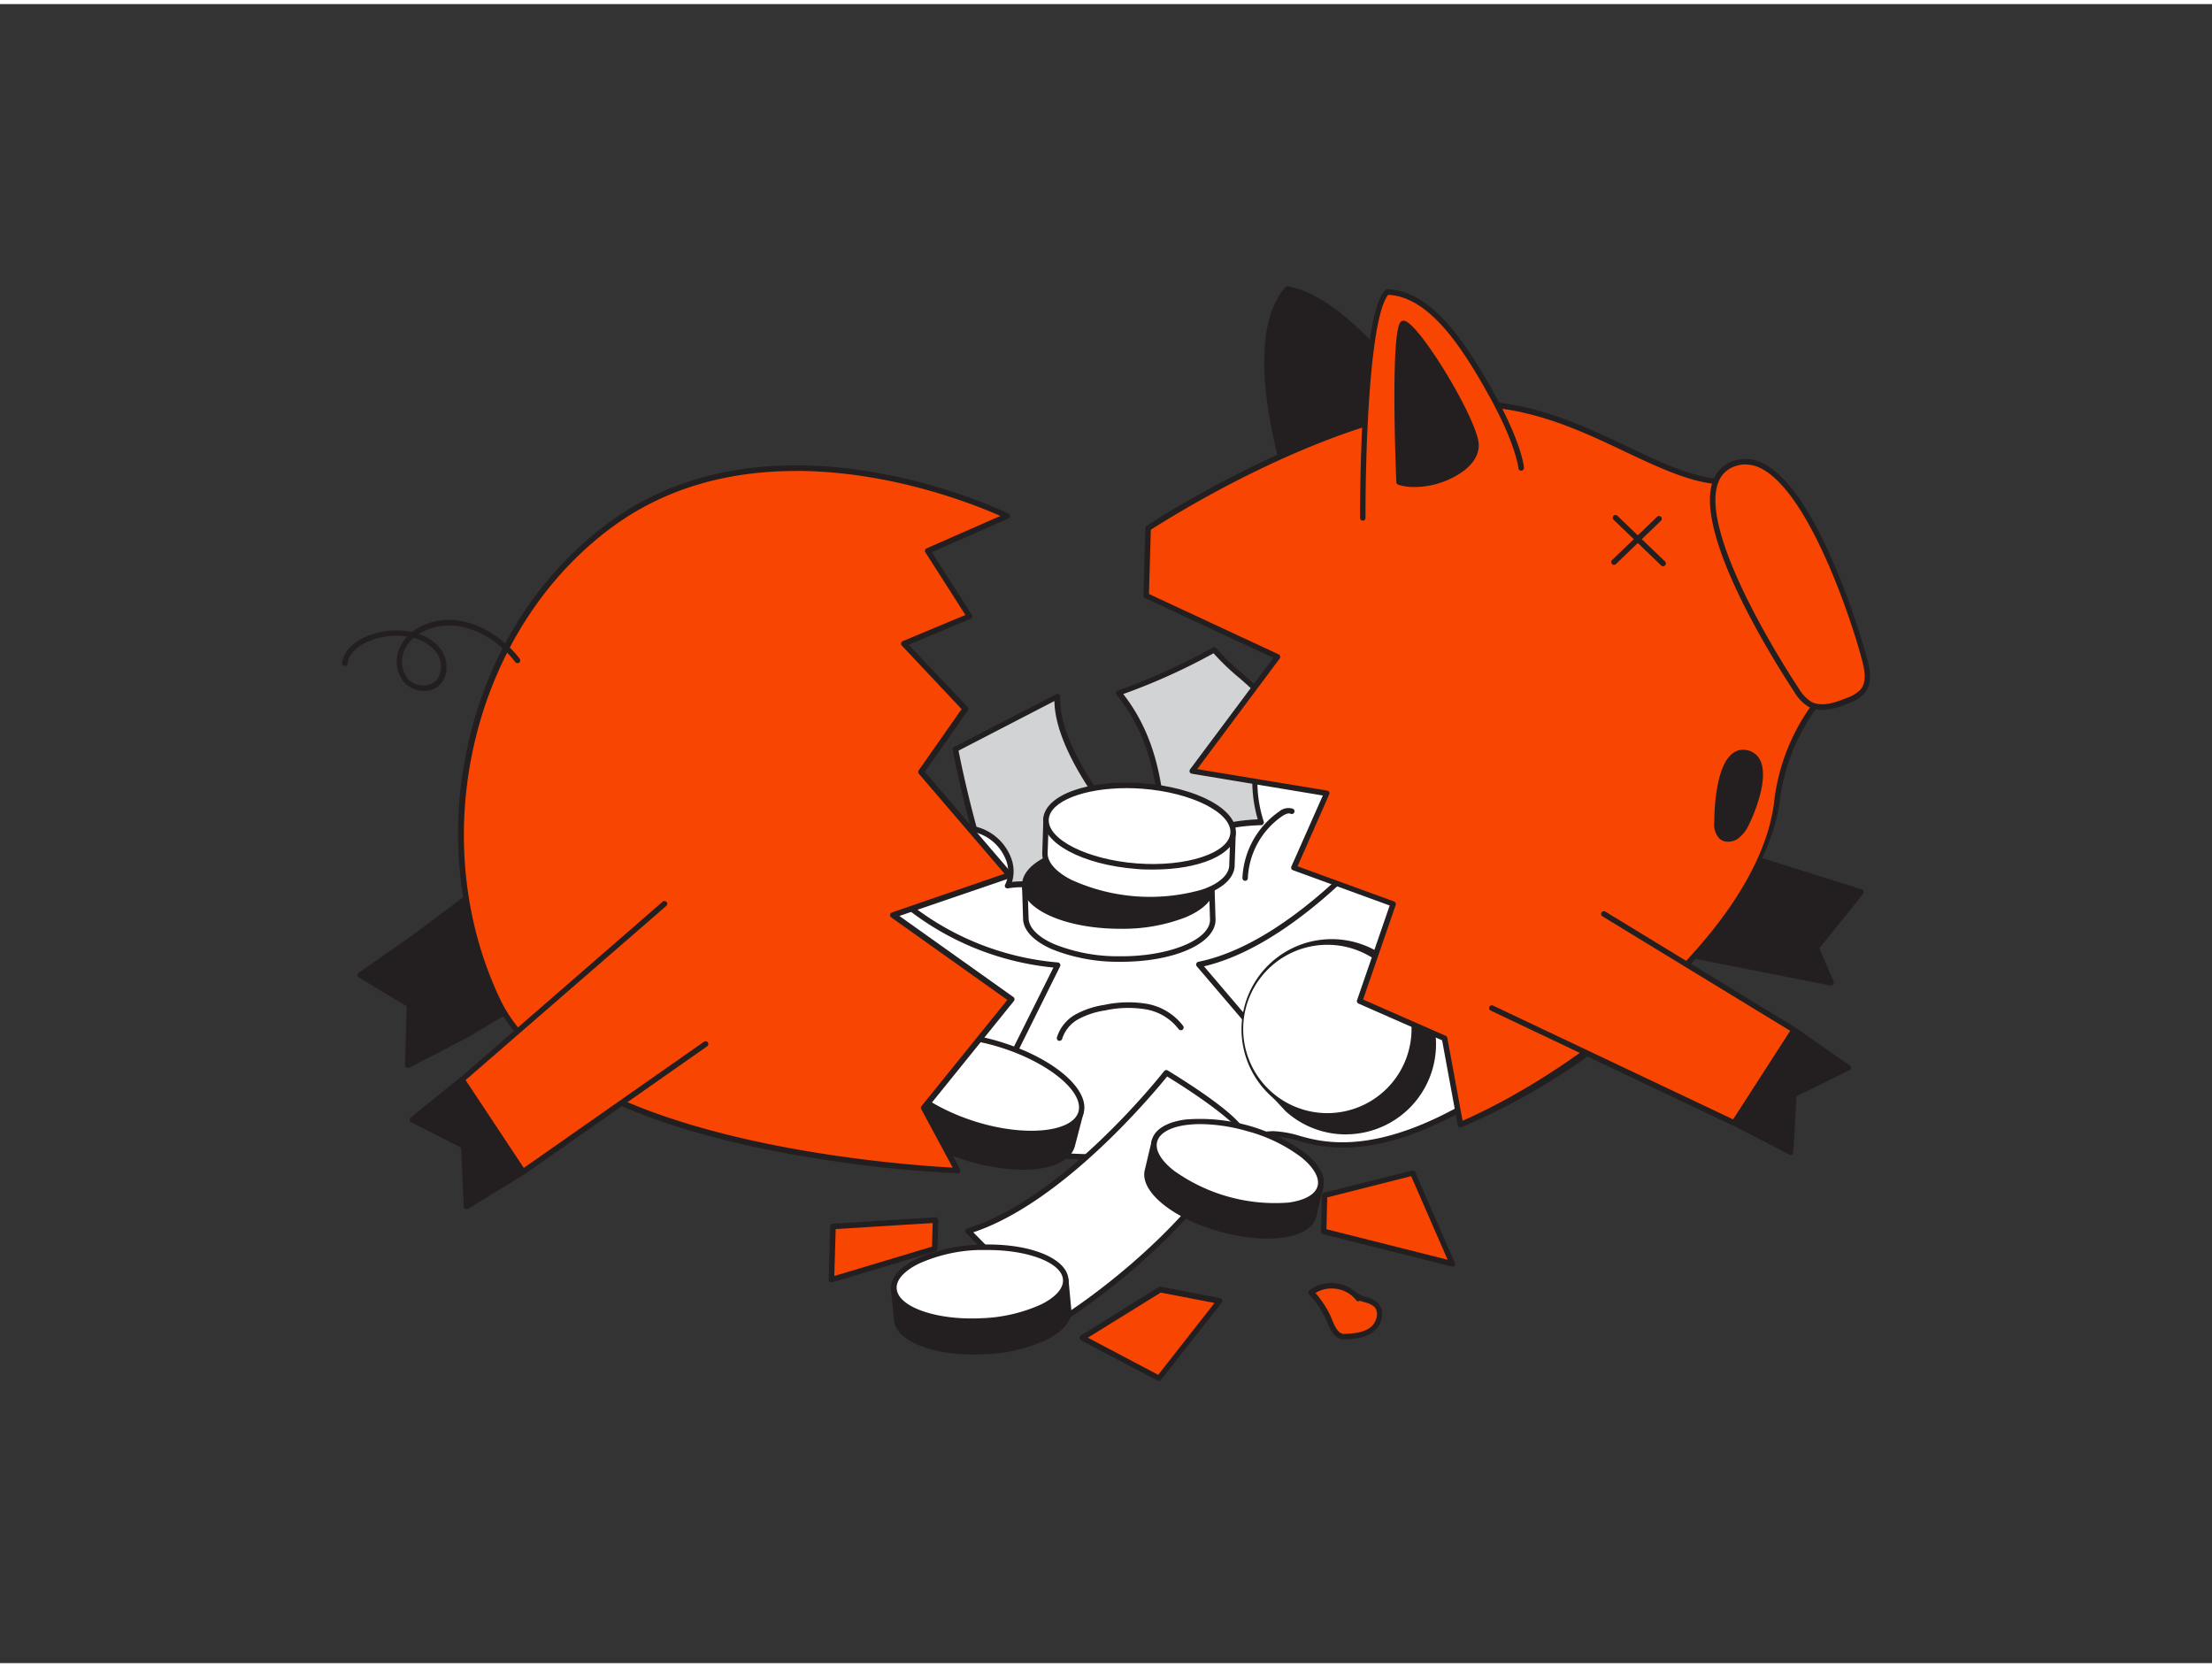 <svg xmlns="http://www.w3.org/2000/svg" viewBox="0 0 400 300" width="406" height="306" class="illustration styles_illustrationTablet__1DWOa"><rect x="0" y="0" width="400" height="300" fill="#333333" stroke="none"/><g id="_555_piggy_bank_flatline" data-name="#555_piggy_bank_flatline"><path d="M229.67,163.57a56.21,56.21,0,0,1-12.46,1.87c-4.11.32-5.9-1.67-6.19-5.75-.88-12.51-.35-24.87-8.72-35.16a112,112,0,0,0,17.25-7.81c2.07,2.55,4.76,4.5,7.13,6.76a37,37,0,0,1,11,31c-.29,2.32-.88,4.74-2.53,6.4C233.7,162.32,231.64,163,229.67,163.57Z" fill="#d1d3d4"></path><path d="M216.39,166a5.72,5.72,0,0,1-3.87-1.23c-1.18-1-1.83-2.67-2-5-.12-1.68-.21-3.35-.3-5-.6-10.83-1.16-21.07-8.31-29.86a.48.48,0,0,1-.09-.45.49.49,0,0,1,.31-.33,111.51,111.51,0,0,0,17.18-7.78.51.51,0,0,1,.63.12,36.49,36.49,0,0,0,4.58,4.47c.83.73,1.69,1.47,2.51,2.25a37.61,37.61,0,0,1,11.15,31.4c-.27,2.14-.83,4.83-2.68,6.69-1.57,1.59-3.85,2.28-5.68,2.84a54.9,54.9,0,0,1-12.21,1.86l-.36,0C217,166,216.66,166,216.39,166Zm-13.26-41.22c6.93,8.92,7.49,19.11,8.09,29.88.09,1.67.18,3.34.3,5,.15,2.08.69,3.5,1.66,4.34a5.24,5.24,0,0,0,4,.95l.36,0a54.06,54.06,0,0,0,12-1.83h0c1.82-.55,3.87-1.18,5.27-2.58,1.64-1.65,2.14-4.14,2.4-6.12a36.57,36.57,0,0,0-10.85-30.55c-.8-.76-1.65-1.5-2.48-2.21a41.44,41.44,0,0,1-4.43-4.27A111.73,111.73,0,0,1,203.13,124.76Z" fill="#231f20"></path><path d="M201.88,147.75s-11.21-13.15-10.69-22.51l-18.42,9.52s5.76,30.53,13.65,37.46S201.88,147.75,201.88,147.75Z" fill="#d1d3d4"></path><path d="M188.75,173.72a4,4,0,0,1-2.66-1.12c-7.93-7-13.58-36.49-13.82-37.74a.5.5,0,0,1,.27-.54L191,124.79a.5.5,0,0,1,.5,0,.51.51,0,0,1,.23.45c-.51,9,10.46,22,10.57,22.16a.49.49,0,0,1,.1.44c-.23,1-5.74,23.53-12.52,25.67A3.5,3.5,0,0,1,188.75,173.72ZM173.33,135c.68,3.46,6.21,30.47,13.42,36.8a2.74,2.74,0,0,0,2.79.75c5.89-1.87,11.17-22.24,11.79-24.71-1.41-1.69-10.53-13-10.66-21.81Z" fill="#231f20"></path><path d="M230.39,128.08A24.16,24.16,0,0,0,228.08,148c-4.06.14-8.32.68-11.58,3.11s-5,7.3-2.78,10.71a16.66,16.66,0,0,0-15.1,5.9,15.6,15.6,0,0,0-16.43-8.3c1.8-3.59-.84-8.18-4.56-9.71s-8-.75-11.77.54a48.15,48.15,0,0,0-17.35,10.35c-3.76-1.82-8.51.1-11,3.41s-3.31,7.63-3.58,11.8c-.24,3.65-.1,7.51,1.74,10.67a18.62,18.62,0,0,0,6.16,5.84,60.29,60.29,0,0,0,38.88,9.48c.23,4.26,5.55,6,9.81,6.35A104,104,0,0,0,225,205.18a20.79,20.79,0,0,1,5.15-.91c2.31,0,4.52.85,6.76,1.37,9.11,2.1,18.61-1.25,26.83-5.72,8.59-4.67,16.94-11.28,19.77-20.64,1.74-5.78,1.18-12,0-17.92C279.65,141.19,250.79,94.72,230.39,128.08Z" fill="#fff"></path><path d="M199.19,209c-2.91,0-5.84-.13-8.76-.37-4.62-.39-9.62-2.25-10.22-6.3a60.41,60.41,0,0,1-38.71-9.62,19.14,19.14,0,0,1-6.31-6c-2-3.45-2-7.67-1.81-11,.24-3.69.87-8.41,3.68-12.07,2.44-3.17,7.19-5.48,11.35-3.69a48.77,48.77,0,0,1,17.29-10.23c5-1.68,8.92-1.85,12.12-.53a9.19,9.19,0,0,1,5,5.16,6.7,6.7,0,0,1,.19,4.38,16.18,16.18,0,0,1,15.74,8,17.23,17.23,0,0,1,14.11-5.62c-1.63-3.61.29-8.19,3.38-10.5,3.27-2.44,7.44-3,11.2-3.19A24.6,24.6,0,0,1,230,127.82h0c5.57-9.1,12.17-13,19.62-11.7,7.21,1.3,15.13,7.8,22.3,18.3,5.91,8.64,10.69,19.17,12.18,26.84,1,5.11,1.89,11.78,0,18.17-2.41,8-9.14,15-20,20.93-10.46,5.69-19.34,7.57-27.18,5.76-.64-.14-1.27-.32-1.9-.49a18.17,18.17,0,0,0-4.75-.86h0a18.72,18.72,0,0,0-4.6.79l-.4.11A104.2,104.2,0,0,1,199.19,209Zm-18.53-7.72a.47.47,0,0,1,.32.12.5.5,0,0,1,.18.36c.2,3.76,5,5.5,9.35,5.87a102.81,102.81,0,0,0,34.41-2.9l.4-.11a19.78,19.78,0,0,1,4.85-.82h0a19.1,19.1,0,0,1,5,.9c.62.17,1.24.34,1.86.48,7.6,1.75,16.25-.1,26.48-5.67,10.63-5.78,17.2-12.63,19.53-20.34,1.45-4.82,1.46-10.27,0-17.69-2.65-13.62-17.83-41.49-33.68-44.34-7-1.26-13.25,2.52-18.59,11.23h0a23.61,23.61,0,0,0-2.25,19.45.49.49,0,0,1-.07.44.47.47,0,0,1-.39.21c-3.77.14-8,.6-11.3,3-3,2.23-4.76,6.8-2.66,10a.49.49,0,0,1-.49.77A16.12,16.12,0,0,0,199,168a.5.5,0,0,1-.45.18.5.5,0,0,1-.39-.28,15.06,15.06,0,0,0-15.89-8,.51.51,0,0,1-.49-.19.49.49,0,0,1,0-.52,5.51,5.51,0,0,0,.12-4.44,8.23,8.23,0,0,0-4.42-4.59c-3-1.22-6.7-1-11.42.55a47.78,47.78,0,0,0-17.17,10.25.5.5,0,0,1-.56.08c-3.62-1.75-8.15.28-10.44,3.26-2.64,3.45-3.24,8-3.47,11.53-.21,3.15-.2,7.17,1.68,10.39a18.17,18.17,0,0,0,6,5.67,59.39,59.39,0,0,0,38.56,9.4Zm49.73-73.17h0Z" fill="#231f20"></path><path d="M250.29,150.05s-16.37,20.14-33.49,23.58l15.86,18.62s23.74-4.12,31.61-20.44Z" fill="#fff"></path><path d="M232.66,192.75a.46.46,0,0,1-.38-.18L216.42,174a.49.49,0,0,1-.09-.49.5.5,0,0,1,.37-.33c16.75-3.37,33-23.21,33.2-23.41a.49.49,0,0,1,.41-.18.51.51,0,0,1,.4.23l14,21.76a.48.48,0,0,1,0,.49c-7.89,16.36-31.74,20.67-32,20.71ZM217.72,174l15.13,17.76c2.66-.53,23.52-5.11,30.85-19.86l-13.47-21C247.54,154,233,170.41,217.72,174Z" fill="#231f20"></path><path d="M161.27,160.77c1.82,1,10.85,11.1,30,13l-9,18.13S163.77,189.3,152,175.78Z" fill="#fff"></path><path d="M182.21,192.43h-.07c-.19,0-18.76-2.8-30.57-16.32a.51.51,0,0,1,0-.59l9.33-15a.5.5,0,0,1,.67-.17,13.08,13.08,0,0,1,1.47,1.13A50,50,0,0,0,191.3,173.3a.52.52,0,0,1,.39.26.47.47,0,0,1,0,.46l-9,18.13A.51.51,0,0,1,182.21,192.43Zm-29.64-16.71c10.67,12,26.78,15.21,29.36,15.66l8.56-17.16a50.93,50.93,0,0,1-28.14-12l-.93-.76Z" fill="#231f20"></path><path d="M231.7,177.49c-4.4,4.84-3.11,17.78-3.11,17.78l4.2,4.52A15.79,15.79,0,1,0,254,176.4l-4.91-3.74S236.09,172.64,231.7,177.49Z" fill="#231f20"></path><path d="M243.38,204.39a16.18,16.18,0,0,1-10.93-4.22l-4.23-4.56a.55.55,0,0,1-.13-.29c-.05-.54-1.26-13.22,3.24-18.17h0c4.48-5,17.17-5,17.76-5a.54.54,0,0,1,.3.1l4.92,3.74a16.3,16.3,0,0,1-10.12,28.37Zm-14.31-9.34,4.08,4.41a15.3,15.3,0,0,0,20.52-22.69l-4.75-3.61c-1.51,0-12.92.33-16.85,4.66h0C228.13,182.16,229,193.54,229.07,195.05Zm2.63-17.56h0Z" fill="#231f20"></path><circle cx="240.42" cy="185.4" r="15.79" fill="#fff"></circle><path d="M240.41,201.7a16.31,16.31,0,1,1,.81,0Zm0-31.59c-.25,0-.51,0-.76,0a15.22,15.22,0,1,0,.76,0Z" fill="#231f20"></path><path d="M185.31,159.29l.18,6c0,4,7.5,7.32,16.84,7.42s16.94-3.07,17-7.07l-.18-6Z" fill="#fff"></path><path d="M202.76,173.18h-.44a32,32,0,0,1-12.13-2.29c-3.37-1.49-5.22-3.49-5.19-5.64l-.19-5.95a.48.48,0,0,1,.14-.36.48.48,0,0,1,.36-.15h0l33.82.35a.5.5,0,0,1,.5.48l.18,6C219.77,169.89,212.31,173.18,202.76,173.18Zm-16.94-13.39.18,5.45c0,1.72,1.65,3.44,4.6,4.73a30.7,30.7,0,0,0,11.73,2.21c8.92.11,16.45-2.92,16.48-6.58l-.17-5.47Z" fill="#231f20"></path><ellipse cx="202.22" cy="159.46" rx="7.25" ry="16.91" transform="translate(40.67 360.01) rotate(-89.41)" fill="#231f20"></ellipse><path d="M202.56,167.21h-.42c-9.76-.11-17.38-3.59-17.33-7.93s7.72-7.67,17.49-7.56A31.83,31.83,0,0,1,214.43,154c3.37,1.49,5.22,3.49,5.2,5.64s-1.91,4.11-5.32,5.53A31.43,31.43,0,0,1,202.56,167.21Zm-.67-14.5c-8.72,0-16,3-16.08,6.58s7.44,6.82,16.34,6.92a30.7,30.7,0,0,0,11.78-2c3-1.24,4.68-2.92,4.7-4.62h0c0-1.7-1.66-3.41-4.6-4.71a30.61,30.61,0,0,0-11.74-2.2Z" fill="#231f20"></path><path d="M161.68,190.19l-1.58,6c-1.22,4,5.35,9.54,14.67,12.39s17.88,1.93,19.1-2.07l1.57-6Z" fill="#231f20"></path><path d="M185,210.78a36,36,0,0,1-10.35-1.69c-9.74-3-16.33-8.69-15-13l1.56-6a.57.57,0,0,1,.24-.31.48.48,0,0,1,.39,0L195.59,200a.5.5,0,0,1,.33.6l-1.57,6C193.53,209.35,189.92,210.78,185,210.78Zm-22.95-20-1.44,5.53c-1.13,3.68,5.44,9.07,14.33,11.79s17.35,1.92,18.47-1.74l1.45-5.55Z" fill="#231f20"></path><ellipse cx="178.56" cy="195.35" rx="7.56" ry="17.65" transform="translate(-60.46 308.99) rotate(-73)" fill="#fff"></ellipse><path d="M186.56,204.75a36.17,36.17,0,0,1-10.36-1.69c-9.73-3-16.32-8.7-15-13s10-5.38,19.72-2.4,16.32,8.69,15,13h0C195.1,203.32,191.49,204.75,186.56,204.75Zm-16-17.77c-4.45,0-7.74,1.16-8.41,3.35-1.12,3.66,5.44,9,14.33,11.77S193.84,204,195,200.36h0c1.12-3.66-5.44-9.05-14.34-11.77A35.21,35.21,0,0,0,170.57,187Zm24.87,13.53h0Z" fill="#231f20"></path><polygon points="328.44 170.68 331.13 176.96 272.63 165.44 288.69 145.5 336.57 160.56 328.44 170.68" fill="#231f20"></polygon><path d="M331.13,177.46H331l-58.51-11.52a.52.52,0,0,1-.37-.32.51.51,0,0,1,.08-.49l16.06-19.93a.5.5,0,0,1,.54-.16l47.88,15.05a.51.51,0,0,1,.33.34.52.52,0,0,1-.09.45L329,170.75l2.58,6a.5.5,0,0,1-.07.51A.51.51,0,0,1,331.13,177.46ZM273.54,165.1l56.76,11.19L328,170.87a.52.52,0,0,1,.07-.51l7.68-9.54-46.86-14.74Z" fill="#231f20"></path><path d="M233,86.84s-8.62-25.92-.2-35.3c13.57,2.37,29.74,29.66,29.74,29.66S256.35,100.11,233,86.84Z" fill="#231f20"></path><path d="M247.92,92.07c-4.46,0-9.53-1.6-15.13-4.79a.49.49,0,0,1-.23-.28c-.36-1.07-8.62-26.31-.1-35.8a.53.53,0,0,1,.45-.16c13.65,2.39,29.43,28.78,30.09,29.9a.46.46,0,0,1,.05.41A16.72,16.72,0,0,1,253.77,91,16.16,16.16,0,0,1,247.92,92.07Zm-14.47-5.56c7.88,4.44,14.59,5.65,20,3.58A15.9,15.9,0,0,0,262,81.25c-1.5-2.47-16.48-26.67-29-29.17C225.55,60.91,232.72,84.21,233.45,86.51Z" fill="#231f20"></path><path d="M207.63,94.74s26.05-17.38,51-21.84S300,88.55,314.52,86.19l18.22,35.52A36.19,36.19,0,0,0,321.35,144c-1.52,14-20.88,43.09-57.25,58.69L261.22,187l-15.35-6.74,6.06-17.59-18-6.55,6-13.43-24.33-4L231,118,207.27,107Z" fill="#f84502"></path><path d="M264.1,203.16a.46.46,0,0,1-.23-.06.49.49,0,0,1-.26-.35l-2.83-15.37-15.11-6.64a.49.49,0,0,1-.27-.62L251.3,163l-17.49-6.38a.48.48,0,0,1-.29-.27.55.55,0,0,1,0-.4l5.69-12.84-23.69-3.94a.49.49,0,0,1-.38-.3.53.53,0,0,1,.06-.49l15.05-20.16-23.19-10.8a.5.5,0,0,1-.29-.47l.35-12.21a.51.51,0,0,1,.23-.4c.26-.18,26.43-17.5,51.18-21.92,14.39-2.57,25.82,2.86,35.91,7.66,7.47,3.55,13.92,6.61,20,5.63A.49.49,0,0,1,315,86l18.22,35.52a.5.5,0,0,1-.12.62A35.94,35.94,0,0,0,321.85,144c-1.58,14.55-21,43.4-57.55,59.1A.45.45,0,0,1,264.1,203.16ZM246.49,180l14.94,6.56a.49.49,0,0,1,.29.36l2.76,15c22.24-9.74,53.89-35.07,56.38-58a37.06,37.06,0,0,1,11.26-22.32L314.24,86.74C308,87.6,301.48,84.52,294,81c-9.95-4.73-21.23-10.09-35.3-7.58-23.37,4.18-48,20-50.59,21.63l-.34,11.62,23.45,10.92a.5.5,0,0,1,.27.33.48.48,0,0,1-.08.42l-14.92,20L240,142.22a.52.52,0,0,1,.36.25.49.49,0,0,1,0,.44l-5.72,13,17.45,6.36a.5.5,0,0,1,.3.63Z" fill="#231f20"></path><path d="M324.78,124a7.85,7.85,0,0,0,2.4,2.62c2.09,1.2,4.71.31,6.94-.59a6.55,6.55,0,0,0,2.73-1.7c1.24-1.52.87-3.75.38-5.65-2-7.5-12.07-39.06-23.33-35.63C301.26,86.85,320.85,118,324.78,124Z" fill="#f84502"></path><path d="M329.49,127.65a5,5,0,0,1-2.56-.65,8,8,0,0,1-2.56-2.77c-3.06-4.64-18.12-28.27-14.64-37.93a5.9,5.9,0,0,1,4-3.78,6.91,6.91,0,0,1,5.51.75c10.52,5.89,18.36,34.94,18.44,35.23.54,2.07.91,4.41-.47,6.1a7,7,0,0,1-2.94,1.84A13.37,13.37,0,0,1,329.49,127.65Zm-13.88-44.4a5.17,5.17,0,0,0-1.56.23,4.86,4.86,0,0,0-3.38,3.16c-3.39,9.41,12.69,34.24,14.53,37h0a7.34,7.34,0,0,0,2.23,2.46c1.9,1.09,4.35.25,6.5-.63a6.13,6.13,0,0,0,2.54-1.54c1.09-1.35.75-3.39.27-5.21-1.95-7.47-9.43-29.85-18-34.61A6.46,6.46,0,0,0,315.61,83.25Z" fill="#231f20"></path><path d="M246.44,92.91s-.12-36.29,4.39-40.85c7.4.22,13.09,8.28,18.49,17.82s5.77,14,5.77,14" fill="#f84502"></path><path d="M246.44,93.41a.5.5,0,0,1-.5-.5c0-1.49-.07-36.55,4.54-41.2a.5.5,0,0,1,.37-.15c7.75.23,13.67,8.82,18.91,18.07,5.39,9.53,5.81,14,5.82,14.2a.5.5,0,1,1-1,.08s-.44-4.49-5.7-13.78c-5-8.91-10.69-17.18-17.84-17.56-3.34,4-4.15,28-4.11,40.34a.5.5,0,0,1-.5.5Z" fill="#231f20"></path><path d="M253,86.44s-1.19-28.92.84-28.67,12.83,17,13.06,21.85S258.18,88.07,253,86.44Z" fill="#231f20"></path><path d="M255.85,87.33a10,10,0,0,1-3-.41.52.52,0,0,1-.35-.46c-.19-4.54-1-27.3.8-29a.79.79,0,0,1,.6-.2c2.68.32,13.29,17.85,13.5,22.33.08,1.72-.85,3.38-2.7,4.81A15.4,15.4,0,0,1,255.85,87.33Zm-2.32-1.27c3.09.8,7.75-.25,10.59-2.44,1.11-.85,2.4-2.23,2.32-4C266.21,74.85,256,59.37,254,58.31,253,60,253,73.46,253.53,86.06Z" fill="#231f20"></path><path d="M291.87,101.4a.51.51,0,0,1-.36-.15.51.51,0,0,1,0-.71l8.13-7.81a.5.5,0,1,1,.69.72l-8.12,7.81A.52.52,0,0,1,291.87,101.4Z" fill="#231f20"></path><path d="M300.75,101.66a.54.54,0,0,1-.35-.14l-8.64-8.3a.5.5,0,0,1,.69-.72l8.65,8.3a.49.49,0,0,1,0,.7A.48.48,0,0,1,300.75,101.66Z" fill="#231f20"></path><polyline points="290.02 164.52 324.46 185.52 313.61 202.31 269.78 181.54" fill="#f84502"></polyline><path d="M313.61,202.82a.59.59,0,0,1-.22,0L269.56,182a.5.5,0,0,1-.23-.67.49.49,0,0,1,.66-.23l43.44,20.59,10.34-16-34-20.73a.5.5,0,0,1,.52-.86l34.44,21a.48.48,0,0,1,.23.32.47.47,0,0,1-.07.38L314,202.59A.53.53,0,0,1,313.61,202.82Z" fill="#231f20"></path><path d="M310.5,147.88a3.37,3.37,0,0,0,.74,2.64,2.28,2.28,0,0,0,2.65,0,5.55,5.55,0,0,0,1.79-2.16c1.39-2.59,5.09-12,.13-13C311,134.38,310.53,145,310.5,147.88Z" fill="#231f20"></path><path d="M312.51,151.47a2.34,2.34,0,0,1-1.6-.58,3.75,3.75,0,0,1-.91-3h0c0-3,.43-10.1,3.24-12.34a3.07,3.07,0,0,1,2.68-.63,3.28,3.28,0,0,1,2.42,1.9c1.6,3.43-1.35,10.21-2.22,11.84a6.13,6.13,0,0,1-2,2.36A3.2,3.2,0,0,1,312.51,151.47ZM311,147.88a3,3,0,0,0,.58,2.26,1.81,1.81,0,0,0,2.05,0,5.15,5.15,0,0,0,1.6-2c1.23-2.28,3.49-8.2,2.21-10.95a2.3,2.3,0,0,0-1.73-1.34,2.08,2.08,0,0,0-1.85.43c-2,1.62-2.8,7-2.86,11.57Z" fill="#231f20"></path><polygon points="324.46 185.52 313.61 202.31 323.82 207.59 324.44 197.16 334.26 192.34 324.46 185.52" fill="#231f20"></polygon><path d="M323.82,208.09a.59.59,0,0,1-.23-.05l-10.21-5.28a.49.49,0,0,1-.19-.72L324,185.25a.51.51,0,0,1,.71-.14l9.8,6.82a.53.53,0,0,1,.21.45.49.49,0,0,1-.28.41l-9.56,4.69-.6,10.14a.51.51,0,0,1-.25.41A.54.54,0,0,1,323.82,208.09Zm-9.49-6,9,4.68.57-9.68a.53.53,0,0,1,.28-.41l9.06-4.44-8.68-6.05Z" fill="#231f20"></path><polygon points="113.39 139.9 74.56 168.97 65.13 175.54 74.07 180.96 73.74 191.89 84.35 186.41 119 165.75 113.39 139.9" fill="#231f20"></polygon><path d="M73.74,192.39a.53.53,0,0,1-.27-.08.5.5,0,0,1-.23-.44l.32-10.63L64.87,176a.51.51,0,0,1,0-.84l9.43-6.57,38.82-29.06a.52.52,0,0,1,.48-.07.53.53,0,0,1,.31.36l5.6,25.85a.48.48,0,0,1-.23.53L84.61,186.84,74,192.33A.46.46,0,0,1,73.74,192.39ZM66,175.51l8.29,5a.51.51,0,0,1,.24.44l-.3,10.09,9.85-5.1,34.31-20.46-5.36-24.73-38.21,28.6Z" fill="#231f20"></path><path d="M182.12,92.59s-41.52-20.66-71.74,1.59c-26.62,19.6-33.88,57.57-20.39,86s83.15,30.77,83.15,30.77l-6.09-11.31L182.93,180l-21.4-15.23,21.06-7.2-16-18.67,8-11.39-11.13-11.8,11.87-5-7.56-11.83Z" fill="#f84502"></path><path d="M173.14,211.43h0a234.46,234.46,0,0,1-36.6-4.74c-25.51-5.53-41.31-14.39-47-26.32a72.38,72.38,0,0,1-4.88-46.61c3.65-16.41,12.68-30.6,25.42-40,30.13-22.18,71.84-1.85,72.26-1.64a.53.53,0,0,1,.28.46.54.54,0,0,1-.3.45L168.5,99.11l7.24,11.33a.51.51,0,0,1-.23.73l-11.2,4.68L175,127.13a.5.5,0,0,1,0,.63l-7.76,11.07L183,157.2a.49.49,0,0,1-.21.8l-20.15,6.89,20.61,14.66a.51.51,0,0,1,.1.72l-15.67,19.4,5.93,11a.5.5,0,0,1,0,.5A.52.52,0,0,1,173.14,211.43Zm-29.21-127c-11,0-22.84,2.49-33.25,10.16-25.25,18.59-34.14,56.09-20.24,85.36,12.4,26.11,73.76,30,81.84,30.45l-5.67-10.54a.52.52,0,0,1,0-.55l15.55-19.24-21-14.92a.49.49,0,0,1-.21-.48.54.54,0,0,1,.33-.41l20.38-7-15.52-18.1a.5.5,0,0,1,0-.61l7.75-11.06L163.08,116a.49.49,0,0,1-.12-.45.47.47,0,0,1,.29-.35l11.33-4.73-7.24-11.33a.49.49,0,0,1-.06-.41.51.51,0,0,1,.28-.31l13.34-5.86C176.92,90.79,161.51,84.42,143.93,84.42Z" fill="#231f20"></path><path d="M76.58,124.2A4.84,4.84,0,0,1,73,122.56a6,6,0,0,1-.6-6.44,7.2,7.2,0,0,1,1.23-1.75,13,13,0,0,0-7.07.89c-1,.44-3.41,1.7-3.71,4a.49.49,0,0,1-.56.43.5.5,0,0,1-.43-.56c.37-2.76,3.14-4.24,4.31-4.74a14,14,0,0,1,8.15-.88l.24,0A9.84,9.84,0,0,1,77.33,112c6.42-2.25,13.12,1.73,16.64,6.38a.51.51,0,0,1-.09.7.52.52,0,0,1-.71-.1c-3.3-4.37-9.56-8.12-15.51-6a9.17,9.17,0,0,0-1.91.94,7.86,7.86,0,0,1,4.14,3c1.19,1.84,1.29,4.82-.63,6.42A4.13,4.13,0,0,1,76.58,124.2Zm-1.82-9.59a6.73,6.73,0,0,0-1.52,2,5,5,0,0,0,.47,5.34,3.67,3.67,0,0,0,4.9.6c1.46-1.22,1.41-3.63.44-5.11A7.28,7.28,0,0,0,74.76,114.61Z" fill="#231f20"></path><polyline points="127.59 188.05 94.54 211.18 83.51 194.5 120.12 162.68" fill="#f84502"></polyline><path d="M94.54,211.68h-.09a.47.47,0,0,1-.32-.21l-11-16.69a.49.49,0,0,1,.09-.65l36.61-31.82a.5.5,0,0,1,.66.76L84.17,194.59l10.51,15.89,32.62-22.84a.5.5,0,0,1,.7.12.51.51,0,0,1-.12.7l-33,23.13A.48.48,0,0,1,94.54,211.68Z" fill="#231f20"></path><polygon points="94.54 211.18 83.51 194.5 74.58 201.74 83.89 206.49 84.36 217.42 94.54 211.18" fill="#231f20"></polygon><path d="M84.36,217.92a.53.53,0,0,1-.24-.06.51.51,0,0,1-.26-.42l-.46-10.63-9.05-4.63a.49.49,0,0,1-.27-.39.5.5,0,0,1,.18-.44l8.94-7.24a.49.49,0,0,1,.73.11L95,210.9a.5.5,0,0,1,.07.39.53.53,0,0,1-.23.32l-10.18,6.23A.5.5,0,0,1,84.36,217.92Zm-8.87-16.28,8.63,4.41a.49.49,0,0,1,.27.42l.43,10.08,9-5.53L83.4,195.23Z" fill="#231f20"></path><path d="M224.83,204.71c1.23-2.17-13.93-11.45-13.93-11.45s-18,23.17-35.86,28.61l16.3,16.43S213.44,225,224.83,204.71Z" fill="#fff"></path><path d="M191.34,238.8a.52.52,0,0,1-.35-.14l-16.3-16.44a.5.5,0,0,1-.13-.47.5.5,0,0,1,.34-.36c17.5-5.33,35.43-28.21,35.61-28.44a.51.51,0,0,1,.66-.12c14,8.61,14.54,11.35,14.1,12.13h0c-11.33,20.15-33.44,33.64-33.67,33.77A.48.48,0,0,1,191.34,238.8ZM176,222.1l15.44,15.57c2.8-1.76,22.54-14.63,33-33.2h0c.4-.71-4.14-4.86-13.38-10.55C208.7,196.81,192.31,216.65,176,222.1Zm48.85-17.39h0Z" fill="#231f20"></path><polygon points="255.47 211.35 239.55 215.4 239.36 221.93 262.64 227.79 255.47 211.35" fill="#f84502"></polygon><path d="M262.64,228.29l-.12,0-23.28-5.86a.5.5,0,0,1-.38-.5l.19-6.53a.51.51,0,0,1,.38-.47l15.92-4a.5.5,0,0,1,.58.29l7.17,16.44a.47.47,0,0,1-.08.52A.46.46,0,0,1,262.64,228.29Zm-22.77-6.75,21.91,5.52-6.6-15.12L240,215.79Z" fill="#231f20"></path><polygon points="169.18 219.88 150.63 221.04 150.35 230.67 169.03 225.07 169.18 219.88" fill="#f84502"></polygon><path d="M150.35,231.17a.49.49,0,0,1-.5-.51l.28-9.63a.51.51,0,0,1,.47-.49l18.55-1.15a.52.52,0,0,1,.38.14.5.5,0,0,1,.15.37l-.15,5.18a.49.49,0,0,1-.36.46l-18.68,5.61Zm.77-9.66-.25,8.48,17.67-5.3.12-4.27Z" fill="#231f20"></path><path d="M208.78,205.51l-1.26,5.36c-1,3.54,4.92,8.3,13.2,10.61s15.8,1.32,16.79-2.22l1.26-5.36Z" fill="#231f20"></path><path d="M229.19,223.24a32.82,32.82,0,0,1-8.61-1.27c-8.67-2.43-14.62-7.37-13.54-11.24l1.26-5.33a.5.5,0,0,1,.23-.32.49.49,0,0,1,.39-.05l30,8.39a.51.51,0,0,1,.36.6L238,219.37c-.55,1.94-2.7,3.25-6.09,3.7A21.35,21.35,0,0,1,229.19,223.24Zm-20-17.11L208,211c-.91,3.24,5,7.82,12.84,10a28,28,0,0,0,10.93,1.07c2.92-.38,4.83-1.46,5.25-2.95l1.14-4.86Z" fill="#231f20"></path><ellipse cx="223.78" cy="209.71" rx="6.67" ry="15.57" transform="translate(-38.47 368.7) rotate(-74.37)" fill="#fff"></ellipse><path d="M230.45,217.88a32.41,32.41,0,0,1-8.61-1.27,29.15,29.15,0,0,1-10.25-4.94c-2.66-2.14-3.83-4.37-3.29-6.29s2.7-3.23,6.08-3.68a32.47,32.47,0,0,1,21.58,6c2.66,2.14,3.83,4.38,3.29,6.3h0c-.54,1.92-2.69,3.22-6.08,3.67A19.66,19.66,0,0,1,230.45,217.88Zm-13.34-15.35a21.48,21.48,0,0,0-2.6.16c-2.92.39-4.83,1.47-5.25,3s.66,3.4,3,5.24A31.44,31.44,0,0,0,233,216.72c2.92-.39,4.83-1.46,5.25-2.95h0c.42-1.49-.66-3.4-2.95-5.25a28.36,28.36,0,0,0-9.9-4.75A31.22,31.22,0,0,0,217.11,202.53Z" fill="#231f20"></path><path d="M161.62,232.32l.52,5.47c.19,3.68,7.3,6.3,15.89,5.86s15.39-3.79,15.2-7.47l-.51-5.47Z" fill="#231f20"></path><path d="M176.1,244.2c-8.07,0-14.27-2.66-14.46-6.38l-.52-5.46a.5.5,0,0,1,.12-.37.53.53,0,0,1,.36-.17l31.09-1.61a.5.5,0,0,1,.53.45l.51,5.48c.1,2-1.52,3.93-4.59,5.44a29.35,29.35,0,0,1-11.09,2.57C177.39,244.18,176.74,244.2,176.1,244.2Zm-13.93-11.41.46,5c.18,3.36,7.21,5.82,15.37,5.4a28.29,28.29,0,0,0,10.7-2.47c2.64-1.3,4.11-2.93,4-4.47l-.46-5Z" fill="#231f20"></path><ellipse cx="177.17" cy="231.51" rx="15.57" ry="6.67" transform="translate(-11.73 9.47) rotate(-2.96)" fill="#fff"></ellipse><path d="M175.59,238.73c-8.07,0-14.27-2.67-14.47-6.39-.1-2,1.53-3.91,4.59-5.42a29.35,29.35,0,0,1,11.09-2.57c9-.46,16.21,2.32,16.42,6.33.1,2-1.53,3.92-4.59,5.42a29.16,29.16,0,0,1-11.09,2.57Q176.55,238.73,175.59,238.73Zm3.08-13.43c-.6,0-1.21,0-1.82,0a28.29,28.29,0,0,0-10.7,2.47c-2.64,1.3-4.11,2.93-4,4.47.17,3.34,7.21,5.81,15.37,5.39a28.48,28.48,0,0,0,10.7-2.47c2.64-1.3,4.11-2.93,4-4.48C192.06,227.64,186,225.3,178.67,225.3Z" fill="#231f20"></path><path d="M189.15,147.35l-.2,6c-.31,4,7,7.83,16.37,8.54s17.16-2,17.47-6l.2-6Z" fill="#fff"></path><path d="M208.31,162.49c-1,0-2,0-3-.11a32,32,0,0,1-12-3.09c-3.28-1.71-5-3.84-4.83-6l.2-6a.53.53,0,0,1,.17-.36.45.45,0,0,1,.37-.12L223,149.43a.49.49,0,0,1,.46.51l-.2,6c-.17,2.17-2.19,4-5.69,5.21A29.38,29.38,0,0,1,208.31,162.49Zm-18.67-14.6-.19,5.47c-.13,1.72,1.43,3.55,4.3,5a34.34,34.34,0,0,0,23.53,1.79c3.05-1,4.88-2.61,5-4.31l.19-5.49Z" fill="#231f20"></path><ellipse cx="206.07" cy="148.64" rx="7.27" ry="16.97" transform="translate(42.25 342.86) rotate(-85.66)" fill="#fff"></ellipse><path d="M208.56,156.5c-1,0-2,0-3.08-.11-9.76-.75-17.15-4.73-16.83-9.07s8.25-7.17,18-6.43,17.16,4.73,16.83,9.07h0C223.2,153.84,216.86,156.5,208.56,156.5Zm-4.85-14.72c-7.64,0-13.81,2.35-14.06,5.61-.28,3.66,7,7.32,15.91,8s16.66-1.84,16.93-5.5h0c.28-3.66-7-7.33-15.91-8C205.61,141.81,204.65,141.78,203.71,141.78ZM223,149.92h0Z" fill="#231f20"></path><path d="M191.6,187.47l-.13,0a.5.5,0,0,1-.35-.61,7.19,7.19,0,0,1,3.46-4.21,15.69,15.69,0,0,1,5.08-1.67,20.56,20.56,0,0,1,7.67-.21,10.56,10.56,0,0,1,6.62,4,.51.51,0,0,1-.12.7.52.52,0,0,1-.7-.12,9.45,9.45,0,0,0-6-3.58,19.45,19.45,0,0,0-7.3.21,14.71,14.71,0,0,0-4.76,1.54,6.19,6.19,0,0,0-3,3.61A.5.5,0,0,1,191.6,187.47Z" fill="#231f20"></path><path d="M225.15,158.54h0a.5.5,0,0,1-.48-.52A15.47,15.47,0,0,1,231.32,146a2.59,2.59,0,0,1,2.49-.49.5.5,0,1,1-.44.9c-.33-.16-.84,0-1.49.42a14.4,14.4,0,0,0-6.23,11.27A.5.5,0,0,1,225.15,158.54Z" fill="#231f20"></path><polygon points="220.53 234.46 209.79 232.4 195.71 241.15 209.57 248.46 220.53 234.46" fill="#f84502"></polygon><path d="M209.57,249a.46.46,0,0,1-.23-.06l-13.86-7.31a.51.51,0,0,1-.27-.42.54.54,0,0,1,.24-.45L209.53,232a.49.49,0,0,1,.36-.07L220.63,234a.51.51,0,0,1,.3.8l-11,14A.5.5,0,0,1,209.57,249Zm-12.85-7.85,12.72,6.72,10.19-13-9.74-1.87Z" fill="#231f20"></path><path d="M245.63,234.08a6.2,6.2,0,0,0-8.49-1.11,18.78,18.78,0,0,1,3,4.51c.62,1.49,1.27,3.47,2.88,3.5s3.63-.23,5-1.28,2-3.37.72-4.56c-.93-.85-2.39-.8-3.43-1.52" fill="#f84502"></path><path d="M243.08,241.47c-1.83,0-2.59-1.89-3.2-3.38l-.17-.41a18.41,18.41,0,0,0-3-4.39.54.54,0,0,1-.11-.37.53.53,0,0,1,.19-.34,6.41,6.41,0,0,1,4.84-1.25,6.53,6.53,0,0,1,3.79,1.8.5.5,0,0,1,.2.08,5.19,5.19,0,0,0,1.46.59,4.89,4.89,0,0,1,2,1,2.82,2.82,0,0,1,.87,2.29,4.2,4.2,0,0,1-1.63,3C246.81,241.28,244.74,241.39,243.08,241.47Zm-5.21-8.4a17.37,17.37,0,0,1,2.76,4.22l.17.42c.53,1.29,1.13,2.75,2.26,2.77,1.49-.08,3.4-.18,4.74-1.18A3.15,3.15,0,0,0,249,237a1.85,1.85,0,0,0-.55-1.5,4.2,4.2,0,0,0-1.64-.74c-.29-.09-.59-.18-.88-.29h0a.5.5,0,0,1-.7-.1,5.47,5.47,0,0,0-3.69-2.06A5.58,5.58,0,0,0,237.87,233.07Z" fill="#231f20"></path></g></svg>